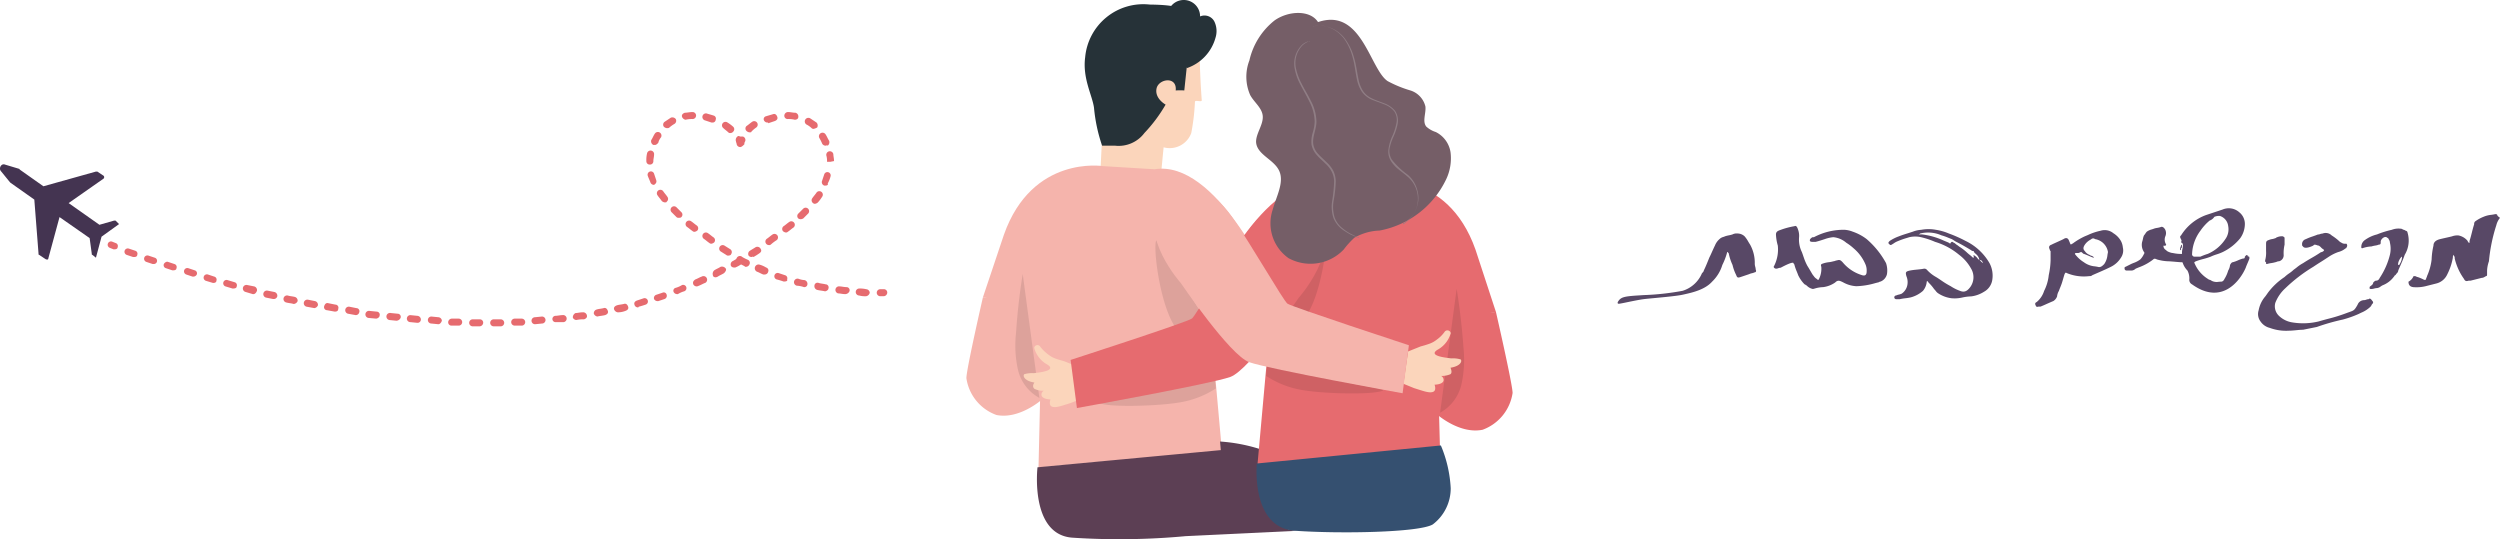 <svg xmlns="http://www.w3.org/2000/svg" width="357" height="77"><defs><clipPath id="a"><path data-name="Rectangle 8" transform="translate(543 16.338)" fill="#fff" d="M0 0h126.7v30.6H0z"/></clipPath></defs><g data-name="Group 1" clip-path="url(#a)" transform="translate(-543 -.338)"><path data-name="Path 4" d="M559.4 35.938h-.2l-.5-.2a.474.474 0 01.3-.9l.5.2a.446.446 0 01.3.6c0 .2-.2.3-.4.3z" fill="#e66b6f"/><path data-name="Path 5" d="M611.5 46.938h-1a.5.5 0 010-1h1a.472.472 0 01.5.5.536.536 0 01-.5.5zm2 0a.5.5 0 010-1h1a.5.5 0 010 1zm-5-.1h-1a.472.472 0 01-.5-.5.536.536 0 01.5-.5h1a.5.5 0 010 1zm8 0a.5.5 0 010-1h1a.5.5 0 010 1zm-10.9-.2l-1-.1a.5.5 0 010-1l1 .1a.536.536 0 01.5.5c-.1.3-.3.5-.5.5zm13.8 0a.5.5 0 010-1l1-.1a.5.5 0 010 1l-1 .1zm-16.8-.2l-1-.1a.5.5 0 010-1l1 .1a.536.536 0 01.5.5.472.472 0 01-.5.5zm19.8-.1a.453.453 0 11-.1-.9c.3 0 .7-.1 1-.1a.51.51 0 11.2 1zm-22.8-.2l-1-.1a.51.51 0 11.2-1l1 .1a.441.441 0 01.4.6.675.675 0 01-.6.4zm25.7-.1c-.2 0-.5-.2-.5-.4a.675.675 0 01.4-.6c.3 0 .6-.1 1-.1a.548.548 0 01.6.4c.1.3-.1.5-.4.6a4.484 4.484 0 00-1.1.1zm-28.6-.2l-1.1-.1a.51.51 0 11.2-1l1 .1a.441.441 0 01.4.6c0 .2-.3.4-.5.4zm31.6-.3a.664.664 0 01-.5-.4.548.548 0 01.4-.6c.3-.1.6-.1 1-.2.3-.1.5.1.6.4s-.1.5-.4.6c-.4.1-.7.1-1.1.2zm-34.5-.2l-1.1-.2a.51.51 0 01.2-1l1 .2a.441.441 0 01.4.6.51.51 0 01-.5.4zm37.4-.4a.664.664 0 01-.5-.4c-.1-.3.1-.5.4-.6s.6-.1 1-.2c.3-.1.5.1.6.4s-.1.5-.4.6a2.959 2.959 0 01-1 .2zm-40.4-.1l-1.1-.2a.441.441 0 01-.4-.6c.1-.3.3-.5.6-.4l1 .2a.441.441 0 01.4.6c0 .3-.2.4-.5.4zm-2.9-.5l-1.1-.2a.51.51 0 11.2-1l1 .2a.548.548 0 01.4.6.664.664 0 01-.5.4zm46.2-.1a.51.51 0 01-.5-.4c-.1-.3.1-.5.4-.6l.9-.3a.474.474 0 01.3.9c-.3.1-.6.2-1 .3a.1.1 0 01-.1.1zm-49.1-.5h-.1c-.3-.1-.6-.1-1-.2a.51.51 0 11.2-1c.3.1.6.1 1 .2a.548.548 0 01.4.6.664.664 0 01-.5.4zm51.9-.4a.55.55 0 01-.5-.3.486.486 0 01.3-.6l.9-.3a.419.419 0 01.6.3.486.486 0 01-.3.6l-.9.3zm-54.8-.3h-.1l-1-.2a.51.51 0 01.2-1l1 .2a.548.548 0 01.4.6.51.51 0 01-.5.4zm57.6-.7a.55.55 0 01-.5-.3.419.419 0 01.3-.6 3.551 3.551 0 00.9-.4.474.474 0 01.3.9 3.552 3.552 0 00-.9.4zm-60.5 0h-.1l-1-.3a.51.51 0 11.2-1l1 .2a.548.548 0 01.4.6c-.1.3-.3.5-.5.5zm-2.9-.8h-.1l-1-.3a.474.474 0 01.3-.9l1 .3a.446.446 0 01.3.6c0 .2-.2.3-.5.3zm66.2-.3a.55.55 0 01-.5-.3c-.1-.3 0-.5.3-.7.3-.1.6-.3.9-.4a.515.515 0 11.5.9c-.3.1-.6.3-.9.4a.774.774 0 01-.3.1zm-69-.5h-.1l-1-.3a.474.474 0 01.3-.9l.9.3a.446.446 0 01.3.6c0 .2-.2.3-.4.3zm71.7-.8c-.2 0-.4-.1-.4-.3a.663.663 0 01.2-.7c.3-.2.6-.3.9-.5a.663.663 0 01.7.2c.2.2 0 .5-.2.7-.3.2-.6.3-.9.5a.774.774 0 01-.3.1zm-74.6-.1h-.1l-.9-.3a.474.474 0 01.3-.9l.9.3a.446.446 0 01.3.6.55.55 0 01-.5.3zm-2.8-.9h-.2l-.9-.3a.446.446 0 01-.3-.6c.1-.2.4-.4.6-.3l.9.3a.446.446 0 01.3.6c0 .2-.2.3-.4.3zm80-.4a.52.52 0 01-.4-.2.527.527 0 01.2-.7 5.584 5.584 0 00.8-.5.515.515 0 11.5.9 4.052 4.052 0 01-.9.5zm-82.8-.5h-.2l-.9-.3a.474.474 0 01.3-.9l.9.3a.46.46 0 01-.1.9zm-2.8-1h-.2l-.9-.3a.474.474 0 01.3-.9l.9.3a.446.446 0 01.3.6c0 .2-.2.3-.4.3zm88.1 0a.52.52 0 01-.4-.2.527.527 0 01.2-.7c.3-.2.5-.3.8-.5a.527.527 0 01.7.2c.2.3.1.5-.2.7a9.219 9.219 0 01-.8.5c-.1-.1-.2 0-.3 0zm2.5-1.7a.52.52 0 01-.4-.2.494.494 0 01.1-.7c.3-.2.5-.4.8-.6a.5.5 0 01.6.8 5.548 5.548 0 00-.8.6.367.367 0 01-.3.1zm2.4-1.8a.758.758 0 01-.4-.2.494.494 0 01.1-.7c.3-.2.5-.4.8-.6a.5.5 0 01.6.8c-.3.2-.5.4-.8.6a.367.367 0 01-.3.1zm2.2-1.9a.6.6 0 01-.4-.1.483.483 0 010-.7l.7-.7a.495.495 0 01.7.7l-.7.7a1.007 1.007 0 01-.3.1zm2-2.2a.367.367 0 01-.3-.1.494.494 0 01-.1-.7c.2-.3.4-.5.6-.8a.5.5 0 11.8.6 5.551 5.551 0 01-.6.8.758.758 0 01-.4.2zm1.5-2.6h-.2a.517.517 0 01-.3-.7l.3-.9a.474.474 0 01.9.3 4.18 4.18 0 01-.4 1c.1.2-.1.3-.3.3zm.7-3.4h-.5a2.768 2.768 0 00-.1-.9.51.51 0 011-.2c0 .3.1.6.1 1zm-.7-2.3a.55.55 0 01-.5-.3 5.93 5.93 0 00-.4-.8.515.515 0 01.9-.5c.2.3.3.6.5.9a.618.618 0 01-.2.7c-.1-.1-.2 0-.3 0zm-10.9-1.9a.758.758 0 01-.4-.2.483.483 0 010-.7c.3-.2.5-.4.8-.6a.5.5 0 11.6.8 4.347 4.347 0 00-.7.6c0 .1-.1.1-.3.1zm9.2-.5a.367.367 0 01-.3-.1 3.039 3.039 0 00-.7-.5.515.515 0 11.5-.9l.9.6a.616.616 0 01.1.7 1.689 1.689 0 01-.5.2zm-6.6-.9a.55.55 0 01-.5-.3.419.419 0 01.3-.6c.3-.1.7-.2 1-.3s.5.1.6.4-.1.5-.4.6l-.9.3c0-.1 0-.1-.1-.1zm3.9-.4a3.751 3.751 0 00-1-.1.472.472 0 01-.5-.5.536.536 0 01.5-.5c.4 0 .7.1 1.1.1a.548.548 0 01.4.6c0 .3-.3.4-.5.4z" fill="#e66b6f"/><path data-name="Path 6" d="M648.7 21.338a.51.51 0 01-.5-.4c0-.1-.1-.3-.1-.4a.618.618 0 01.2-.7c.1-.1.2-.1.4 0h.4a.517.517 0 01.3.7.6.6 0 00-.1.4c-.2.2-.4.4-.6.4z" fill="#e66b6f"/><path data-name="Path 7" d="M666.7 42.638a3.083 3.083 0 01-1-.1.5.5 0 010-1 3.751 3.751 0 011 .1.536.536 0 01.5.5.642.642 0 01-.5.5zm-3-.3c-.4 0-.7-.1-1-.1a.51.51 0 01.2-1c.3 0 .6.1 1 .1a.441.441 0 01.4.6.675.675 0 01-.6.4zm-2.9-.4c-.4-.1-.7-.1-1.1-.2a.548.548 0 01-.4-.6.441.441 0 01.6-.4c.3.1.6.1 1 .2a.441.441 0 01.4.6c0 .2-.3.4-.5.4zm-2.9-.6h-.1a3.553 3.553 0 00-1-.2.51.51 0 11.2-1 2.92 2.92 0 00.9.2.548.548 0 01.4.6.43.43 0 01-.4.4zm-2.9-.8h-.1c-.3-.1-.6-.2-1-.3a.474.474 0 01.3-.9l.9.3a.446.446 0 01.3.6c.1.2-.1.3-.4.3zm-2.8-1h-.2c-.3-.1-.6-.3-.9-.4a.539.539 0 01.4-1 3.551 3.551 0 01.9.4.446.446 0 01.3.6.51.51 0 01-.5.4zm-2.7-1.1c-.1 0-.1 0-.2-.1a9.241 9.241 0 01-.9-.5l-.1-.1a.495.495 0 01.7-.7 5.564 5.564 0 00.8.4.482.482 0 01.2.7.55.55 0 01-.5.3zm-2.5-1.6a.367.367 0 01-.3-.1l-.8-.5a.5.5 0 01.6-.8l.8.5a.494.494 0 01.1.7c0 .1-.2.2-.4.2zm-2.4-1.7a.367.367 0 01-.3-.1c-.3-.2-.5-.4-.8-.6a.5.5 0 01.6-.8c.3.2.5.4.8.6a.494.494 0 01.1.7.758.758 0 01-.4.2zm-2.4-1.7a.367.367 0 01-.3-.1c-.3-.2-.5-.4-.8-.6a.5.5 0 11.6-.8c.3.2.5.4.8.6a.494.494 0 01.1.7.758.758 0 01-.4.2zm-2.3-2a.367.367 0 01-.3-.1l-.7-.7a.495.495 0 01.7-.7l.7.7a.483.483 0 010 .7c-.1.1-.2.1-.4.1zm-2-2.2a.758.758 0 01-.4-.2c-.2-.3-.4-.5-.6-.8a.5.5 0 11.8-.6c.2.3.4.5.6.8a.494.494 0 01-.1.7c0 .1-.1.1-.3.1zm-1.5-2.5a.55.55 0 01-.5-.3c-.1-.3-.3-.7-.4-1a.474.474 0 01.9-.3l.3.9c.1.3 0 .5-.3.7zm-.6-2.9a.472.472 0 01-.5-.5 4.1 4.1 0 01.1-1.1.51.51 0 011 .2c0 .3-.1.6-.1.9a.472.472 0 01-.5.5zm.7-2.8h-.2a.585.585 0 01-.3-.7c.2-.3.3-.6.5-.9a.515.515 0 01.9.5 2.01 2.01 0 00-.4.8c-.2.2-.3.3-.5.3zm10.8-1.7a.367.367 0 01-.3-.1c-.2-.2-.5-.4-.7-.6a.5.5 0 11.6-.8 5.548 5.548 0 01.8.6.483.483 0 010 .7.519.519 0 01-.4.2zm-9.1-.7a.758.758 0 01-.4-.2.494.494 0 01.1-.7l.9-.6a.618.618 0 01.7.2.527.527 0 01-.2.7 4.232 4.232 0 00-.7.5c-.1.1-.2.1-.4.1zm6.6-.8h-.2l-.9-.3a.51.51 0 01.2-1c.3.1.7.2 1 .3a.446.446 0 01.3.6.43.43 0 01-.4.4zm-3.9-.4a.664.664 0 01-.5-.4c-.1-.3.1-.5.4-.6.3 0 .7-.1 1.1-.1a.5.5 0 010 1 3.751 3.751 0 00-1 .1z" fill="#e66b6f"/><path data-name="Path 8" d="M669.2 42.638h-.5a.5.5 0 010-1h.5a.472.472 0 01.5.5.536.536 0 01-.5.5z" fill="#e66b6f"/><path data-name="Path 9" d="M545.7 24.438a.1.1 0 01.1.1l3.4 2.4 7.5-2.1h.2l.9.6a.3.3 0 010 .4l-5 3.5 4.4 3.1 2.1-.6h.2l.5.5-2.5 1.8-.8 3-.5-.4c-.1 0-.1-.1-.1-.2l-.3-2.2-4.3-3-1.6 5.9c0 .2-.2.2-.4.1l-.9-.6c-.1 0-.1-.1-.1-.2l-.6-7.7-3.4-2.4-.1-.1-1.3-1.6c-.3-.4.1-1.1.6-.9z" fill="#443451"/></g><path data-name="Path 10" d="M320.688 36.515c.133-.132.265-.132.265 0 .132.264.132.264.132 0a.485.485 0 01.132.4c-.066.2-.165.429-.264.66s-.2.462-.265.66c-.792 1.849-3.433 5.414-7.658 2.377a.726.726 0 01-.4-.66 2.381 2.381 0 00-.264-1.32 2.875 2.875 0 01-.66-1.056c0-.132-.132-.132-.264-.132s-.425-.027-.761-.056c-.412-.036-.87-.076-1.088-.076a6.626 6.626 0 01-1.584-.264c-.265-.132-.4-.132-.529 0a7.393 7.393 0 01-2.066 1.135c-.144.06-.292.121-.442.186a1 1 0 01-.529.264h-.792a.284.284 0 01-.264-.264c0-.132 0-.264.132-.264l.792-.4c.074-.037.19-.084.324-.139a3.674 3.674 0 001-.521 2.762 2.762 0 00.528-.792.183.183 0 000-.264 1.834 1.834 0 01-.264-1.452 4.35 4.35 0 00.12-.456 1.9 1.9 0 01.144-.468 1.837 1.837 0 00.2-.264 1.826 1.826 0 01.2-.264 2.149 2.149 0 01.7-.324c.067-.02.142-.043.228-.072a2.017 2.017 0 01.524-.14 3.8 3.8 0 00.533-.124c.264-.132.528.132.66.4a1.128 1.128 0 010 .924 1.284 1.284 0 00.132 1.188.8.8 0 00-.089.109c-.054.077-.082.116-.175.023-.132 0-.132 0-.132.132a.707.707 0 00.4.528c0 .132.66.4.924.4a5.471 5.471 0 001.321.132v-.264a2.594 2.594 0 01.066-.462 2.588 2.588 0 00.066-.462.485.485 0 00-.132-.4.129.129 0 01-.132-.132c.122-.123.046-.274-.032-.427-.09-.177-.181-.356.032-.5a7.026 7.026 0 013.565-2.905l2.376-.792a2.248 2.248 0 012.377.4 2.129 2.129 0 01.792 1.716 3.559 3.559 0 01-.66 1.981 7.258 7.258 0 01-2.509 1.981 6.629 6.629 0 01-.858.33 6.6 6.6 0 00-.858.33 9.9 9.9 0 01-1.056.33 9.8 9.8 0 00-1.057.33c-.264.132-.264.132-.132.4a4.805 4.805 0 001.849 2.113.663.663 0 00.264.132.662.662 0 01.264.132 1.578 1.578 0 001.015.148c.107-.008.21-.016.3-.016.264 0 .4-.132.529-.4a4.691 4.691 0 00.528-1.188 1.877 1.877 0 00.264-.792q.2-.4.4-.4a4.708 4.708 0 00.726-.264 4.7 4.7 0 01.726-.264c.132 0 .264 0 .264-.264zm-5.149-5.017a6.951 6.951 0 00-1.321 1.452 5.908 5.908 0 00-1.188 3.3.35.35 0 00.4.4h.792a9.093 9.093 0 011.056-.4 5.7 5.7 0 002.509-2.113 2.4 2.4 0 00.4-1.849 1.717 1.717 0 00-1.189-1.452 1.674 1.674 0 00-.792.132 1.318 1.318 0 01-.667.529zm40.8-.924s.264 0 .264.132c0 0 0 .132.4.4a2.655 2.655 0 00-.528 1.056 23.81 23.81 0 00-1.056 5.15 4.659 4.659 0 00-.265 1.32v.528c0 .132 0 .264-.132.264-.07.035-.132.071-.189.1a.865.865 0 01-.471.16l-1.584.4h-.264c-.4.132-.529 0-.661-.264a8.25 8.25 0 01-1.32-2.9v-.132a.47.47 0 00-.066-.2.47.47 0 01-.066-.2.485.485 0 00-.132.4 8.4 8.4 0 01-.792 2.377 2.323 2.323 0 01-1.585 1.32l-1.584.4a5.422 5.422 0 01-1.453.132c-.66 0-.924-.264-.924-.792a1.592 1.592 0 00.66-.66c0-.132.132-.132.264-.132a.469.469 0 01.2.066.468.468 0 00.2.066 6.44 6.44 0 01.925.4c.132 0 .264 0 .264-.132a.469.469 0 01.066-.2.469.469 0 00.066-.2 8.016 8.016 0 00.66-2.377 10.2 10.2 0 01.264-1.98c0-.528.4-.792.924-.924.264-.066.561-.132.859-.2.3-.066.594-.132.858-.2a2.247 2.247 0 01.924-.132 2.25 2.25 0 011.321.792.171.171 0 00.066.132.171.171 0 01.066.132h.132v-.274c.132-.4.231-.792.33-1.188s.2-.792.33-1.188a.485.485 0 01.132-.4 5.351 5.351 0 011.188-.66 3.765 3.765 0 011.128-.289c.198-.028.398-.058.582-.104zm-91.768 2.508a7 7 0 011.981 1.056 12.182 12.182 0 012.773 3.433 3.252 3.252 0 01.132 1.584 1.508 1.508 0 01-.925 1.056.469.469 0 00-.2.066.469.469 0 01-.2.066l-.316.08a10.81 10.81 0 01-2.721.448 4.3 4.3 0 01-1.848-.528c-.528-.264-.792-.4-1.189 0a3.889 3.889 0 01-1.716.66 4.436 4.436 0 00-1.191.2l-.262.067a1.677 1.677 0 01-.924-.528.172.172 0 01-.132-.066.171.171 0 00-.132-.066 4.742 4.742 0 01-.924-1.32c-.049-.148-.117-.313-.189-.491a7.147 7.147 0 01-.339-.962.172.172 0 00-.066-.132.171.171 0 01-.066-.132c-.118-.236-1.289.371-1.727.6l-.122.063a.976.976 0 00-.33.066.976.976 0 01-.33.066.461.461 0 01-.264-.132.183.183 0 010-.264 5.225 5.225 0 00.528-2.9 6.632 6.632 0 01-.264-1.584c0-.4.264-.528.66-.66a11 11 0 011.98-.528c.264-.132.4.132.528.528a2.574 2.574 0 01.132 1.056 4.027 4.027 0 00.4 2.113c.132.352.2.572.264.748a7.345 7.345 0 00.528 1.232c.132.2.264.429.4.66s.264.462.4.66a1.616 1.616 0 01.124.149 1.21 1.21 0 00.4.379c.228.228.259.161.348-.032l.048-.1a3.351 3.351 0 00.264-1.584c-.121-.361-.022-.393.3-.5l.1-.032a3.883 3.883 0 01.66-.132 3.892 3.892 0 00.66-.132 1.02 1.02 0 00.264-.066 1.017 1.017 0 01.264-.066c.4-.132.529 0 .793.264a5.735 5.735 0 002.773 1.849c.4.132.66 0 .66-.528a2.247 2.247 0 00-.132-.924 6.114 6.114 0 00-1.726-2.38 7.318 7.318 0 00-1.053-.8 3.316 3.316 0 00-1.849-.792 4.895 4.895 0 00-1.188.264c-.4.132-.792.264-1.32.4h-.529c-.264 0-.4-.132-.264-.4.132-.132.264-.264.4-.264h.132a9.038 9.038 0 014.358-1.056 3.851 3.851 0 011.184.268zm-14.656 1.848c-.088-.132-.176-.279-.264-.425a4.278 4.278 0 00-.528-.763 1.5 1.5 0 00-1.057-.4 1.189 1.189 0 00-.66.132 4.1 4.1 0 01-.528.132 4.091 4.091 0 00-.528.132 1.964 1.964 0 01-.264.1 1.2 1.2 0 00-.528.293 2.361 2.361 0 00-.661.924c-.132.264-.264.561-.4.858-.132.3-.264.594-.4.858-.264.66-.528 1.32-.792 1.849 0 .132-.132.264-.264.4a4.412 4.412 0 01-2.773 2.509 36.987 36.987 0 01-5.537.609l-.8.052c-2.113.132-2.509.264-2.9.924 0 0-.132.264.132.264.117 0 .626-.1 1.248-.232.777-.159 1.73-.355 2.317-.428.324-.041.885-.094 1.537-.155 1.472-.139 3.409-.322 4.141-.505l.053-.012c1.19-.264 3-.666 4.04-1.837a5.527 5.527 0 001.453-2.377 9.166 9.166 0 00.66-1.716.129.129 0 01.132-.132.171.171 0 00.066.132.172.172 0 01.066.132 7.447 7.447 0 00.528 1.584 6.437 6.437 0 00.528 1.452c.132.4.264.4.66.264l1.189-.4a1.854 1.854 0 01.4-.132 1.861 1.861 0 00.4-.132c.132 0 .264-.132.132-.4a1.657 1.657 0 00-.066-.4 1.656 1.656 0 01-.066-.4 5.363 5.363 0 00-.666-2.754zm74.405 2.641a3.826 3.826 0 00-.594.132c-.132 0-.132 0-.132-.264-.132 0-.132-.132-.132-.264a4.071 4.071 0 00.132-1.32v-.924c0-.4 0-.528.4-.66a1.892 1.892 0 01.462-.132 1.9 1.9 0 00.462-.132.172.172 0 00.132-.066.171.171 0 01.132-.066 1.673 1.673 0 01.792-.132c.264.132.264.132.264.4v.792a5.416 5.416 0 00-.132 1.452.88.88 0 01-.66.924.86.86 0 00-.354.083.481.481 0 01-.174.049 3.837 3.837 0 01-.598.128zm-12.874-2.109l.132-.132v-.268c0-.132-.132-.132-.132 0a.468.468 0 01-.05.174.874.874 0 00-.082.355.129.129 0 00.132.132zm-8.583-1.056a3.053 3.053 0 00-1.056-1.09l-.132-.1a1.956 1.956 0 00-1.717-.264 8.125 8.125 0 00-1.784.6c-.159.068-.313.133-.46.192a9.811 9.811 0 00-1.585.924.691.691 0 01-.2.132.691.691 0 00-.2.132.688.688 0 01-.156-.276c-.027-.07-.058-.151-.108-.252-.132-.4-.4-.528-.792-.264-.264.132-.562.264-.859.4s-.594.264-.858.4c-.4.132-.4.4-.264.66a.461.461 0 00.132.264v1.32a11.563 11.563 0 01-.264 2.113 6.334 6.334 0 01-.66 2.245 3.361 3.361 0 01-1.057 1.585c-.264.132-.264.264-.132.528.1.2.2.173.3.148a.416.416 0 01.1-.016h.265c.33-.132.627-.264.924-.4.3-.132.594-.264.924-.4a1.319 1.319 0 00.528-.66 1.876 1.876 0 01.264-.792c.066-.2.132-.363.2-.528.066-.165.132-.33.2-.528s.132-.429.2-.66.132-.462.2-.66c.132-.264.132-.264.4-.132a6.389 6.389 0 003.169.4.485.485 0 00.4-.132c.924-.4 1.849-.792 2.641-1.188a3.512 3.512 0 001.452-1.32 1.834 1.834 0 00.264-1.452 2.448 2.448 0 00-.279-.933zm-2.377 3.3c-.264.264-.528.528-.924.4a8.332 8.332 0 00-.4-.069 3.067 3.067 0 01-1.585-.591 4.555 4.555 0 01-1.188-1.056c-.132-.132-.132-.264.132-.264h.264a.469.469 0 00.2-.066.469.469 0 01.2-.066c.066 0 .132.066.2.132s.132.132.2.132c.2.066.43.165.661.264s.462.2.66.264h.132l-.132-.132a.663.663 0 00-.264-.132.663.663 0 01-.264-.132 1.318 1.318 0 01-.66-.528c-.265-.264-.265-.528 0-.924a2.217 2.217 0 01.755-.682l.169-.111a.4.4 0 01.528 0 2.226 2.226 0 011.849 1.849c-.029.144-.052.282-.073.414a2.69 2.69 0 01-.46 1.295zm43.046-4.754a.284.284 0 01.264.264 3.933 3.933 0 01-.4 3.169c-.17.508-.393 1.016-.6 1.489-.117.265-.229.519-.324.756a.6.6 0 01-.2.393 1.283 1.283 0 00-.194.267c-.081 0-.113.05-.156.12a.688.688 0 01-.108.144 3.6 3.6 0 01-1.584 1.188 2.562 2.562 0 00-.264.161 1.057 1.057 0 01-.529.235 1.657 1.657 0 00-.4.066 1.656 1.656 0 01-.4.066c-.132 0-.264 0-.264-.132 0 0 0-.264.132-.264.031-.031.07-.062.11-.1a.582.582 0 00.286-.433c.132-.132.264-.264.4-.264.264 0 .4-.132.529-.4a10.506 10.506 0 001.452-3.3 3.757 3.757 0 000-1.717.874.874 0 00-.16-.471c-.033-.057-.069-.118-.1-.189a.172.172 0 01-.132-.066.171.171 0 00-.132-.066c-.264-.132-.792.264-.792.66 0 .264 0 .4-.265.4a2 2 0 01-.524.14 3.821 3.821 0 00-.532.124 4.69 4.69 0 00-1.32.264.129.129 0 01-.132-.132 1.2 1.2 0 01.528-1.056 5 5 0 011.716-.792 13.007 13.007 0 012.113-.66 2.624 2.624 0 011.45-.13.662.662 0 00.264.132.663.663 0 01.268.132zm-1.057 4.886h.132l.085-.16a1.992 1.992 0 00.312-.9v-.132c-.265.133-.661.925-.529 1.189zm-61.795-3.436a18.716 18.716 0 00-2.377-1.056 7.566 7.566 0 00-1.848-.528 5.683 5.683 0 00-2.113 0 3.854 3.854 0 00-1.188.264c-.281.094-.529.171-.76.243-.422.132-.794.247-1.22.418a6.162 6.162 0 00-1.32.66c-.132.132-.265.264-.132.4s.264.264.4.132a2.9 2.9 0 00.33-.2 2.89 2.89 0 01.33-.2 11.933 11.933 0 011.528-.558l.319-.1a3.772 3.772 0 011.717 0 11.647 11.647 0 011.981.66 9.705 9.705 0 013.433 1.849 6.214 6.214 0 011.716 1.981 2.394 2.394 0 01-.132 2.641c-.4.528-.792.792-1.452.528a6.173 6.173 0 01-1.321-.66 12.185 12.185 0 01-1.365-.835c-.254-.171-.5-.338-.747-.486a5.157 5.157 0 01-1.321-1.056.485.485 0 00-.4-.132c-.33.066-.66.1-.99.132s-.66.066-.991.132c-.66.132-.66.264-.528.792a2.173 2.173 0 01.132 1.32 1.923 1.923 0 01-.792 1.188 1.859 1.859 0 01-.4.132 1.867 1.867 0 00-.4.132.264.264 0 000 .528h.528a6.608 6.608 0 01.792-.132 6.657 6.657 0 00.793-.132 4.348 4.348 0 001.716-.924 2.373 2.373 0 00.528-1.188c0-.264.132-.264.264 0a5.8 5.8 0 01.793.924c.093.094.17.187.242.275a1.341 1.341 0 00.418.385 4.434 4.434 0 001.848.66 4.93 4.93 0 001.585-.119 6.63 6.63 0 011.188-.146 4.437 4.437 0 001.849-.66 2.326 2.326 0 001.188-1.716 3.81 3.81 0 00-.4-2.377 7.909 7.909 0 00-3.421-3.171zm2.509 3.169a1.294 1.294 0 01-.33-.264c-.052-.051-.1-.1-.159-.149.238-.088.363.163.489.413zm-.66-.528a.817.817 0 01.13.082 1.392 1.392 0 00-.527-.874l-.264-.264v-.132a.485.485 0 01-.4-.132c-.66-.4-1.32-.792-2.112-1.188a2.835 2.835 0 01-.331-.2 2.9 2.9 0 00-.33-.2c-.147-.049-.313-.117-.49-.189a7.366 7.366 0 00-.962-.339 4.753 4.753 0 00-3.037-.264.485.485 0 01-.4.132h.66a10.491 10.491 0 012.905.792c.132.066.3.132.462.2s.33.132.462.2c.132.132.264.132.264 0 .132-.132.132-.132.264-.132a.69.69 0 00.2.132.693.693 0 01.2.132 1.846 1.846 0 00.265.2 1.829 1.829 0 01.264.2 7.332 7.332 0 011.056.792 5.743 5.743 0 00.462.4 5.743 5.743 0 01.462.4c.132 0 .132 0 .132-.132-.132-.264 0-.264.132-.132a1.219 1.219 0 01.405.379 1.621 1.621 0 00.128.137zm55.391 5.744a.976.976 0 01.33-.066c.132-.132.264-.132.528.264a.248.248 0 010 .4.69.69 0 00-.132.2.69.69 0 01-.132.2 4.133 4.133 0 01-1.326.865c-.119.058-.248.12-.39.191a15.225 15.225 0 01-2.245.792 30.217 30.217 0 00-3.7 1.056l-1.981.4c-.33 0-.66.033-.99.066s-.66.066-.99.066a6.74 6.74 0 01-2.773-.4 2.236 2.236 0 01-1.321-.924 1.747 1.747 0 01-.264-1.584 4.211 4.211 0 01.963-2c.121-.166.242-.333.358-.506a9.611 9.611 0 012.376-2.245 5.221 5.221 0 01.661-.528 5.147 5.147 0 00.66-.528c.142-.095.284-.207.433-.323a5.2 5.2 0 01.887-.6c.4-.264.793-.5 1.189-.726s.792-.462 1.188-.726a.663.663 0 01.264-.132.665.665 0 00.264-.132c.066-.066.1-.1.1-.132s-.033-.066-.1-.132a1.292 1.292 0 01-.33-.264 1.29 1.29 0 00-.33-.264 1.017 1.017 0 01-.264-.066 1.02 1.02 0 00-.264-.066c-.132 0-.132 0-.264.132-.264.132-1.189.528-1.453.132-.076-.076-.108-.108-.122-.147a.366.366 0 01-.01-.117.724.724 0 01.528-.792 8.2 8.2 0 01.989-.393c.228-.079.468-.163.728-.267a.976.976 0 00.33-.066.974.974 0 01.33-.066 1.215 1.215 0 011.321.264 7.257 7.257 0 011.188.924c.071.035.132.071.189.1a.868.868 0 00.471.16h.264a.4.4 0 010 .528.129.129 0 01-.132.132 2.652 2.652 0 01-1.056.528 6.2 6.2 0 00-1.321.66c-.4.264-.759.5-1.122.726s-.726.462-1.122.726a22.462 22.462 0 00-3.961 3.037 5.521 5.521 0 00-1.453 2.113 1.874 1.874 0 00.528 1.849 3.522 3.522 0 001.849.924 9.44 9.44 0 003.829-.132c.44-.132.88-.249 1.32-.367a22.707 22.707 0 002.641-.822c.161-.06.3-.108.414-.149.655-.231.723-.255 1.171-1.039a.993.993 0 01.924-.66.976.976 0 00.333-.074z" fill="#584866" fill-rule="evenodd"/><path data-name="Path 11" d="M158.1 5.035l-.992 20.06 8.586.812.469-4.87a3.282 3.282 0 003.95-2.038 30.745 30.745 0 00.524-4.456c0-.325 1.01.108.974-.234-.379-4.817-.379-11.13-.379-11.13z" fill="#fbd5bb"/><path data-name="Path 12" d="M171.967 5.522c.235 1.8-2.381 2.958-2.381 2.958l-.469 4.438a8.8 8.8 0 00-1.226 0c.216-2.093-2.472-1.678-2.742-.253s1.3 2.273 1.3 2.273a21.417 21.417 0 01-3.031 4.059 4.6 4.6 0 01-4.239 1.8h-1.8a23.19 23.19 0 01-1.155-5.412c-.252-1.8-1.659-4.2-1.262-7.216a8.334 8.334 0 019.213-7.518c4.112.054 7.233.505 7.792 4.871z" fill="#263238"/><path data-name="Path 13" d="M169.495 9.725a6.368 6.368 0 004.077-4.329 3.139 3.139 0 00-.163-2.327 1.587 1.587 0 00-2.038-.722 2.327 2.327 0 00-4.528-.776 2.074 2.074 0 00-2.309-.649 2.924 2.924 0 00-1.8 1.8" fill="#263238"/><path data-name="Path 14" d="M157.518 23.723s-10.12-1.642-14.16 9.8l-2.995 8.929 8.461 1.605-.524 22.705 26.193-2.363-1.515-16.795-2.021-.325.451-3.265 10.138-3.608s-7.865-17.678-16.668-16.235z" fill="#f5b4ac"/><path data-name="Path 15" d="M185.568 75.785l-16.235.776a102.414 102.414 0 01-16.235.216c-6.061-.469-4.943-10.048-4.943-10.048l26.175-2.453-.108-1.227a24.012 24.012 0 015.592 1.046s-.704 11.924 5.754 11.69z" fill="#5c3f54"/><path data-name="Path 16" d="M140.363 42.448S138.018 52.64 138 53.993a6.587 6.587 0 004.293 5.268c3.3.667 6.53-2.237 6.53-2.237l.56-13.71z" fill="#f5b4ac"/><path data-name="Path 17" d="M199.6 54.805l1.515.613c1.407.451 2.182.74 2.706.541s.216-1.028.216-1.028 1.118 0 1.281-.559a.614.614 0 00-.325-.685 3.183 3.183 0 001.335-.253c.325-.253 0-.92 0-.92 1.479-.235 1.678-.992 1.443-1.191a3.985 3.985 0 00-1.353-.144c-.866-.108-3.265-.361-1.984-1.209a3.881 3.881 0 001.912-2.4c0-.433-.631-.541-.884-.144a5.418 5.418 0 01-1.118 1.082 3.6 3.6 0 01-1.083.6c-.469.162-.847.271-1.19.361l-1.8.722z" fill="#f7bc9d"/><g data-name="Group 2"><path data-name="Path 18" d="M165.131 34.294c-.505.758.379 8.587 2.489 12.1.343.6-1.659 2.4-2.038 2.976a2.689 2.689 0 01-1.912.92l-6.278 1.118a18.654 18.654 0 015.051 4.383c.776.974-6.512 1.371-5.412 1.8 1.642.613 8.6.379 11.419-.126a13.271 13.271 0 005.177-2l-.108-1.155-2.291-10.1z" opacity=".1"/></g><g data-name="Group 3"><path data-name="Path 19" d="M146.045 39.129a87.853 87.853 0 00-.956 8.424 15.832 15.832 0 00.27 5.213 6.172 6.172 0 003.067 4.059z" opacity=".1"/></g><path data-name="Path 20" d="M196.536 25.834s10.119-1.642 14.16 9.8l2.922 8.911-8.46 1.624.595 22.621-26.192-2.368 1.515-16.795-.739-4.42 2.309.83-10.138-3.608s7.883-17.679 16.668-16.235z" fill="#e66b6f"/><g data-name="Group 4"><path data-name="Path 21" d="M189.3 32.49c.505.758-.379 8.6-2.471 12.122-.361.577 1.659 2.381 2.02 2.958a2.725 2.725 0 001.912.92l6.278 1.118a19.313 19.313 0 00-5.051 4.4c-.776.974 6.512 1.353 5.411 1.8-1.641.613-8.6.4-11.418-.108a13.291 13.291 0 01-5.177-2.02l.108-1.137 2.291-10.12z" opacity=".1"/></g><path data-name="Path 22" d="M213.619 44.541s2.345 10.21 2.381 11.563a6.619 6.619 0 01-4.293 5.267c-3.32.667-6.548-2.237-6.548-2.237l-.4-13.692z" fill="#e66b6f"/><path data-name="Path 23" d="M154.451 56.915l-1.5.613c-1.425.451-2.183.74-2.724.541s-.216-1.028-.216-1.028-1.119 0-1.281-.577a.636.636 0 01.054-.386.628.628 0 01.271-.281 2.758 2.758 0 01-1.335-.271c-.433-.379 0-.9 0-.9-1.5-.234-1.7-1.01-1.443-1.191a3.84 3.84 0 011.335-.144c.884-.108 3.283-.361 1.984-1.209a3.88 3.88 0 01-1.912-2.4.469.469 0 01.884-.144 5.857 5.857 0 001.118 1.082 3.606 3.606 0 001.083.6c.469.162.865.271 1.19.361l1.8.722z" fill="#fbd5bb"/><g data-name="Group 5"><path data-name="Path 24" d="M208.01 41.24c.451 2.778.775 5.592.974 8.425a16.25 16.25 0 01-.289 5.213 6.2 6.2 0 01-3.049 4.059z" opacity=".1"/></g><path data-name="Path 25" d="M185.461 42.52s-7 10.319-9.777 11.311-21.9 4.438-21.9 4.438l-.9-6.873s16.74-5.412 17.335-5.917 5.159-8.424 7.919-12.375 7.721-7.216 10.3-2.111c3.03 4.817-2.977 11.527-2.977 11.527z" fill="#e66b6f"/><path data-name="Path 26" d="M200.414 54.805l1.5.613c1.425.451 2.183.74 2.724.541s.217-1.028.217-1.028 1.118 0 1.28-.559a.646.646 0 00-.059-.4.653.653 0 00-.283-.287 3.183 3.183 0 001.335-.253c.324-.253 0-.92 0-.92 1.5-.235 1.7-.992 1.443-1.191a3.843 3.843 0 00-1.335-.144c-.884-.108-3.283-.361-2-1.209a3.865 3.865 0 001.93-2.4.5.5 0 00-.14-.256.487.487 0 00-.762.112 4.834 4.834 0 01-1.1 1.082 3.6 3.6 0 01-1.1.6 13.67 13.67 0 01-1.191.361l-1.8.722z" fill="#fbd5bb"/><path data-name="Path 27" d="M168.613 40.41s7 10.318 9.777 11.31 21.9 4.438 21.9 4.438l.9-6.855s-16.74-5.5-17.335-5.935-5.159-8.424-7.919-12.375-7.7-7.216-10.3-2.111c-3.048 4.817 2.977 11.528 2.977 11.528z" fill="#f5b4ac"/><path data-name="Path 28" d="M179.472 66.188s-.884 9.146 5.412 9.6 17.75.271 19.716-.9a6.459 6.459 0 002.562-5.177 18.048 18.048 0 00-1.407-6.1z" fill="#355070"/><path data-name="Path 29" d="M188.256 3.141c6.205-2.075 7.359 6.747 9.9 8.442a16.721 16.721 0 003.193 1.317 3.177 3.177 0 012.2 2.309c.108.974-.47 2.129.126 2.868a3.61 3.61 0 001.353.776 3.879 3.879 0 012.11 2.9 6.976 6.976 0 01-.613 3.824A13.221 13.221 0 01197 32.924a7.738 7.738 0 00-3.6 1.028 12.28 12.28 0 00-1.516 1.678 6.548 6.548 0 01-7.865 1.245 6.081 6.081 0 01-2.291-6.891c.506-1.894 1.7-3.933.939-5.592s-3.229-2.309-3.3-4.149c0-1.191 1.011-2.4.957-3.608s-1.245-2.02-1.8-3.067a6.473 6.473 0 01-.109-4.943 10.127 10.127 0 013.608-5.718c1.984-1.389 5.051-1.5 6.169.216" fill="#755e67"/><path data-name="Path 30" d="M200.36 32.039a4.827 4.827 0 001.1-.938 4.634 4.634 0 00.829-1.461 4.169 4.169 0 00-1.334-4.456c-.361-.325-.776-.613-1.191-.956a4.778 4.778 0 01-1.118-1.209 2.5 2.5 0 01-.361-1.8 6.655 6.655 0 01.541-1.8 7.991 7.991 0 00.577-1.8 2.18 2.18 0 00-.307-1.714 3.245 3.245 0 00-1.5-1.028c-.559-.234-1.154-.415-1.8-.686A3.432 3.432 0 01194.407 13a5.157 5.157 0 01-.631-1.623c-.234-1.1-.325-2.147-.595-3.1a8.249 8.249 0 00-1.081-2.503 4.723 4.723 0 00-3.174-2.093 3.811 3.811 0 00-1.444.108h.091a1.157 1.157 0 01.27-.09 3.124 3.124 0 011.083 0 4.689 4.689 0 013.319 2.093 8.1 8.1 0 011.136 2.525c.289.956.4 2.02.632 3.1a4.7 4.7 0 00.613 1.551 3.012 3.012 0 001.281 1.082c.541.27 1.118.451 1.713.685a3.607 3.607 0 011.606 1.1 2.543 2.543 0 01.343 1.93 8.183 8.183 0 01-.6 1.8 7.451 7.451 0 00-.541 1.66 2.349 2.349 0 00.325 1.569 11.01 11.01 0 002.255 2.147 4.365 4.365 0 011.425 2.363 3.967 3.967 0 01-.109 2.273 4.216 4.216 0 01-.883 1.5 3.887 3.887 0 01-.83.686l-.253.144z" fill="#907e85"/><path data-name="Path 31" d="M187.066 5.862a2.7 2.7 0 00-1.082.631 3.605 3.605 0 00-.938 3.175 8.123 8.123 0 00.812 2.255c.379.776.884 1.551 1.317 2.453a6.493 6.493 0 01.811 2.995c0 1.1-.6 2.147-.45 3.229a2.645 2.645 0 00.721 1.407c.361.4.776.758 1.155 1.136a4.536 4.536 0 01.992 1.263 3.6 3.6 0 01.342 1.5 18.125 18.125 0 01-.306 2.778 5.084 5.084 0 00.144 2.363 3.427 3.427 0 001.136 1.551 6.767 6.767 0 001.245.83l.848.433c.2 0 .307.144.289.162l-.307-.126-.884-.379a9.3 9.3 0 01-1.281-.794 3.839 3.839 0 01-1.226-1.624 5.179 5.179 0 01-.163-2.438 21.558 21.558 0 00.271-2.742 3.172 3.172 0 00-.343-1.407 4.209 4.209 0 00-.938-1.191c-.379-.379-.794-.722-1.172-1.154a3.1 3.1 0 01-.776-1.533 4.384 4.384 0 01.18-1.7 6.245 6.245 0 00.271-1.569 6.4 6.4 0 00-.776-2.9c-.415-.866-.9-1.66-1.3-2.453a7.655 7.655 0 01-.793-2.309 3.753 3.753 0 011.046-3.283 2.179 2.179 0 01.83-.487h.252z" fill="#907e85"/></svg>